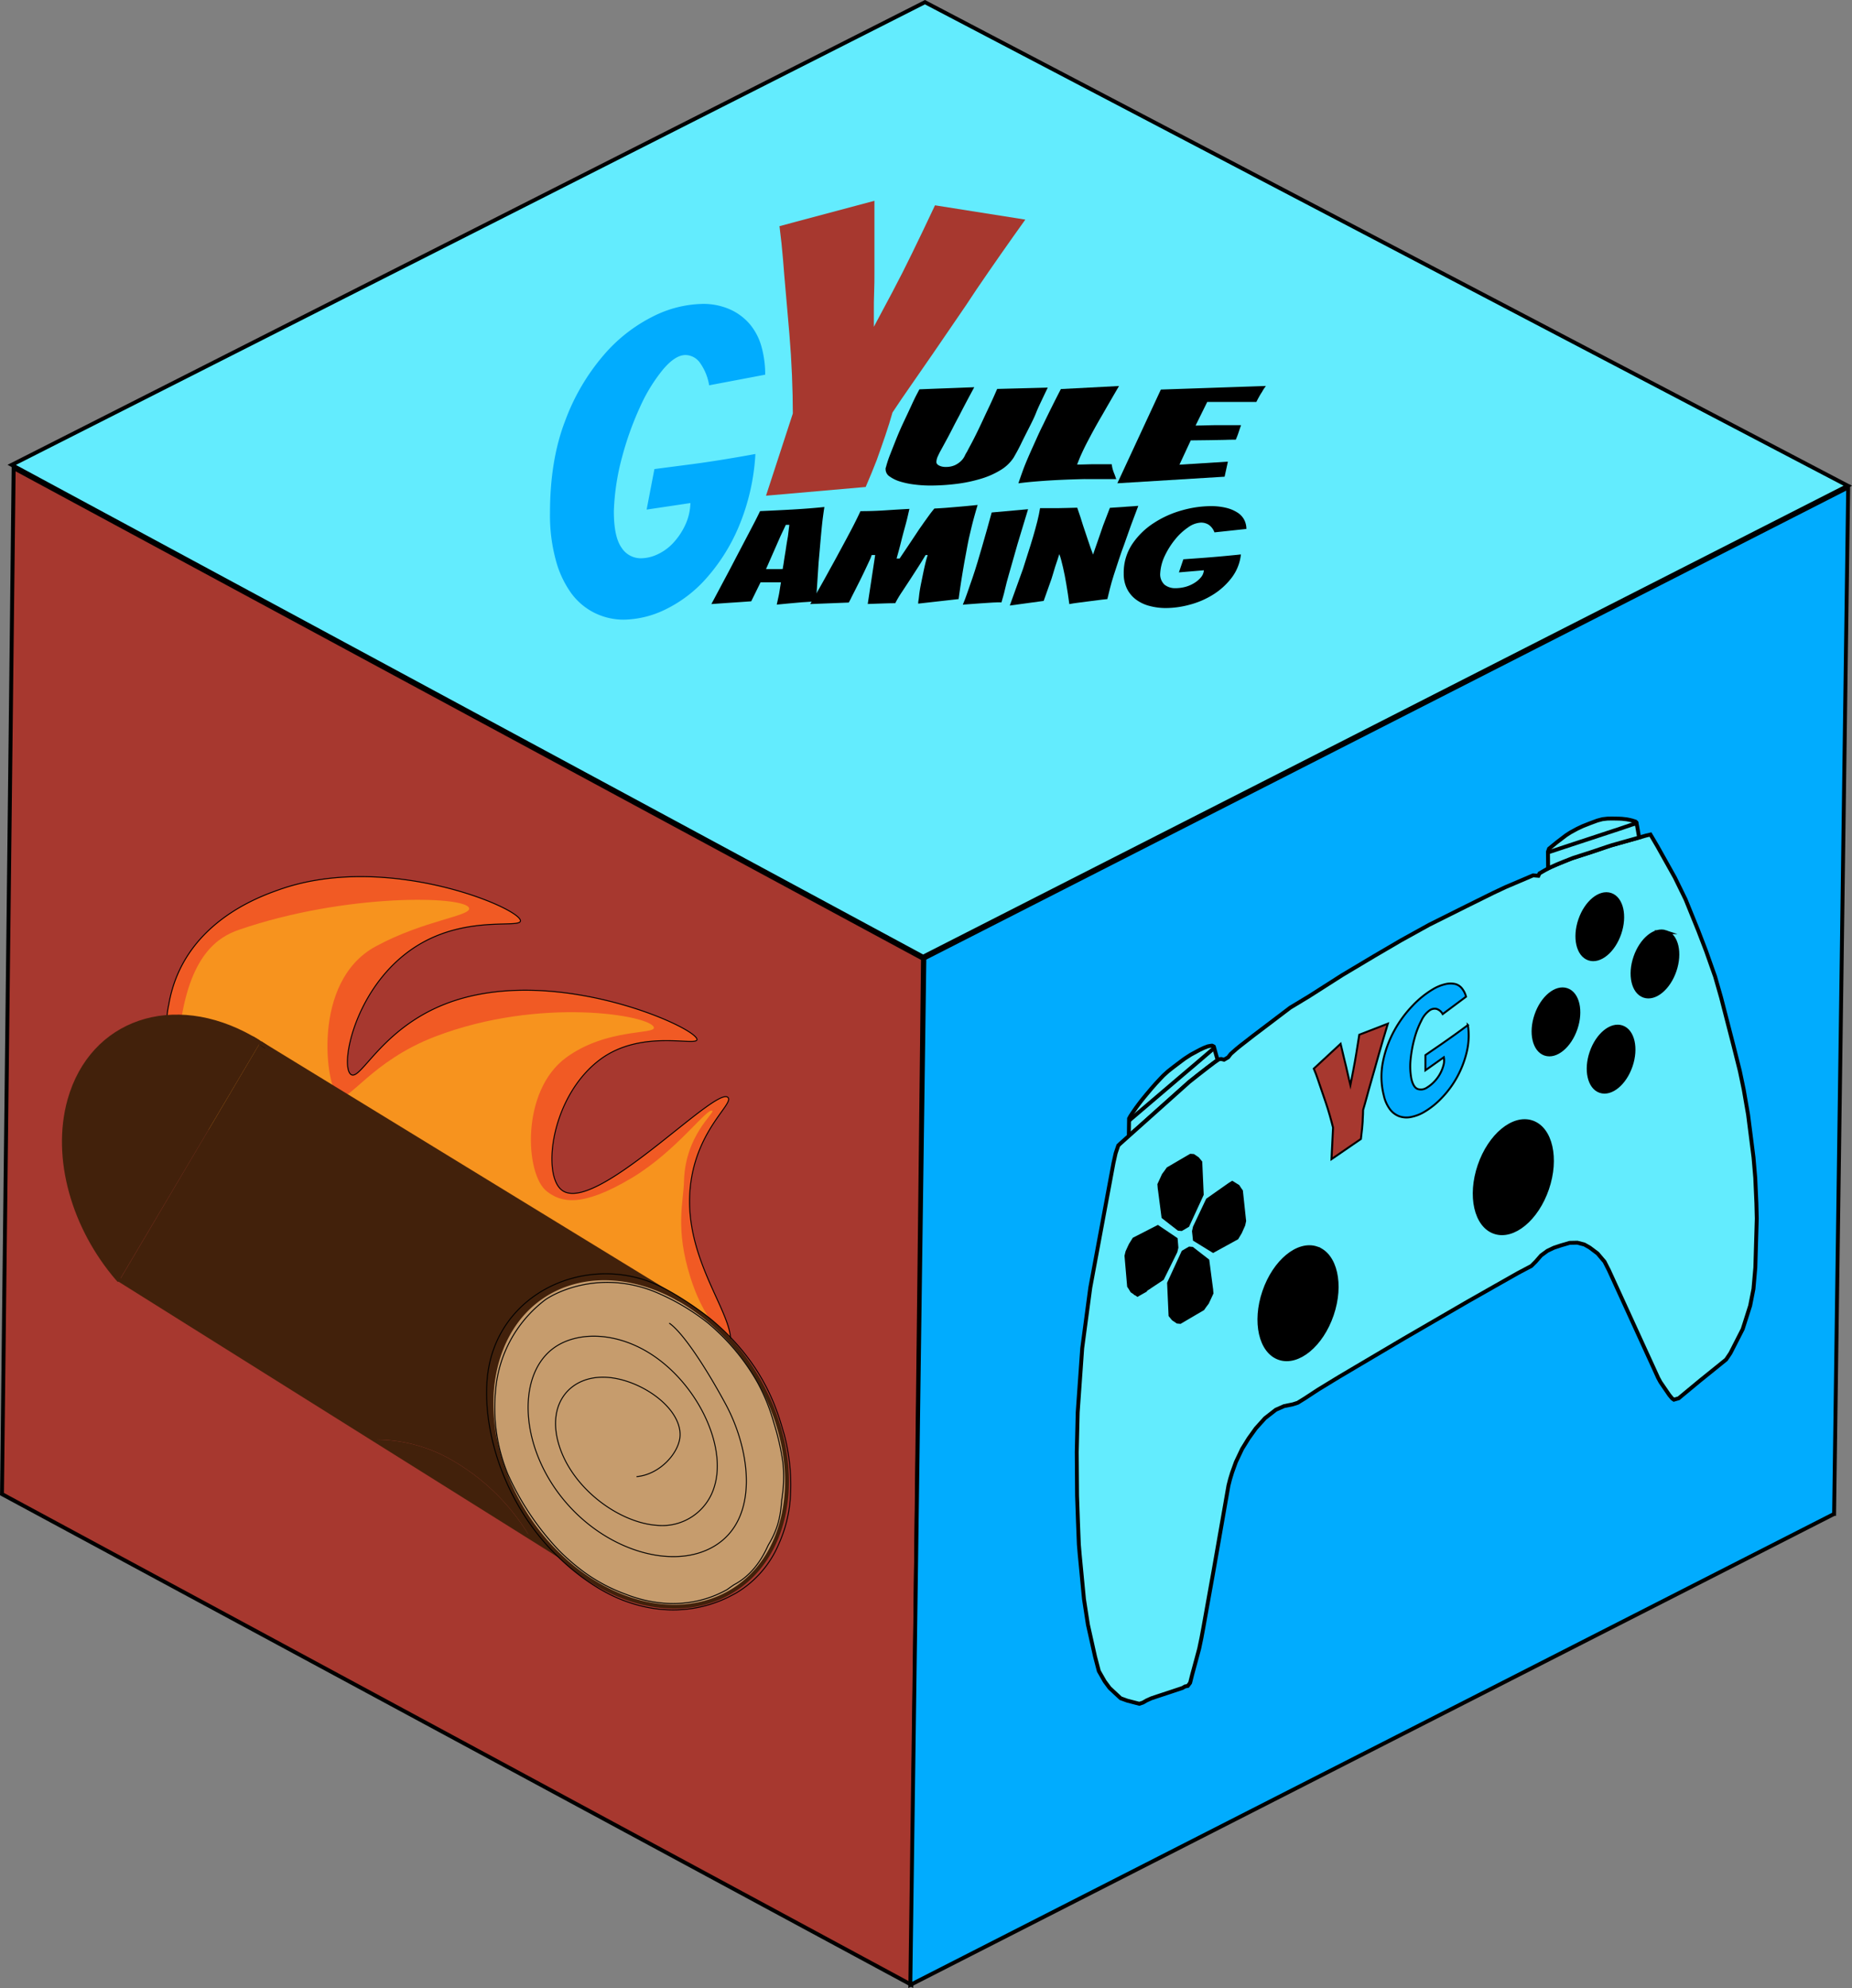 <?xml version="1.0" encoding="UTF-8"?>
<svg data-bbox="0.01 0.56 474.91 510.17" viewBox="0 0 475.9 510.76" xmlns="http://www.w3.org/2000/svg" data-type="ugc">
    <rect x="0" y="0" width="475.9" height="510.76" fill="#808080" stroke="none"/>
    <g>
        <path fill="#a7382f" d="m.5 383.85 3-263.58 233.67 126.04-3 263.59L.5 383.85z"/>
        <path d="m4 121.08 232.67 125.53-3 262.45L1.01 383.55l3-262.45m-1-1.67-3 264.72 234.65 126.58 3-264.72L3.02 119.43Z"/>
        <path stroke-miterlimit="10" stroke="#000000" fill="#63ecfe" d="M3.01 119.43 237.68.56l237.13 124.23-237.6 120.99L3.01 119.43z"/>
        <path stroke-width=".25" stroke-linejoin="round" stroke-linecap="round" stroke="#000000" fill="#f15a24" d="M187.13 346.98c4-7.24-12.62-22.69-9.56-43.56 2-13.62 11-19.9 9.5-21.46-3.05-3.22-34.54 30.67-42.83 23.69-5-4.21-2.53-24.15 10-33.48 10.8-8 25.2-3.13 24.85-5.18-.55-3.28-37.59-19.74-64.81-9-16.55 6.53-21.73 20.06-24.16 18-2.92-2.4 1.44-24.26 18.3-33.75 12.63-7.11 25.76-3.59 25.31-5.78-.71-3.46-34.65-17.6-62-7.89-5.37 1.9-24.75 8.78-28.34 29.4a26 26 0 0 0-.55 7.27c3.67 34.84 134 100.35 144.29 81.74Z"/>
        <path fill="#f7931e" d="M186.75 344.08c.71-1.33-4.92-2-9.33-15.88-4-12.63-1.79-19.33-1.65-24.8.3-11.64 7.9-17.47 7.28-18-1.2-1.08-9.1 10.28-20.71 17.23-13 7.75-18.23 6.24-21.83 3.44-5.62-4.36-6.72-25.85 5-34.39 10.51-7.64 23-5.83 22.51-7.74-.77-3.05-29.08-8-56.18 2.36-16.48 6.3-22.3 17.22-24.91 15.38-3.12-2.2-7.08-29.44 9.54-38.5 12.44-6.78 24.66-7.83 24.07-9.87-.93-3.22-31.77-3.85-59.07 5.54-5.35 1.84-12.87 6.37-15.27 25.65-.27 2.18-7.14 3.87-6.71 6.25 5.9 32.33 137.89 90.77 147.26 73.33Z"/>
        <path fill="#42210b" d="M17.84 282.58c-4.18 15 1.15 32.94 12.38 45.95l.5.31 36.12-60.94-.3-.17c-.61-.39-1.23-.78-1.85-1.11-20.2-11.45-41.15-4.29-46.85 15.96Z"/>
        <path fill="#ffffff" d="M30.25 328.54a4.31 4.31 0 0 0 .39.48l.11-.17Z"/>
        <path fill="#42210b" d="m66.92 267.97-.09-.07-36.08 60.95 65.42 41a39.07 39.07 0 0 1 20.25 5.43 55.35 55.35 0 0 1 19.81 19.68l7.77 4.88c-13.84-13-20.94-33.33-16.29-50 5.7-20.26 26.65-27.44 46.84-16Z"/>
        <path fill="#42210b" d="m96.17 369.87 40.06 25.11a55.35 55.35 0 0 0-19.81-19.68 39.07 39.07 0 0 0-20.25-5.43Z"/>
        <path fill="#c69c6d" d="M127.71 349.85c-4.65 16.65 2.45 36.93 16.29 50a50.24 50.24 0 0 0 10 7.46c20.19 11.47 41.14 4.29 46.81-16s-6.11-46-26.27-57.46-41.13-4.26-46.83 16Z"/>
        <path stroke-miterlimit="10" stroke="#42210b" fill="none" d="M174.55 333.85c-20.19-11.44-41.14-4.26-46.84 16-4.65 16.65 2.45 36.93 16.29 50a50.24 50.24 0 0 0 10 7.46c20.19 11.47 41.14 4.29 46.81-16s-6.1-46-26.26-57.46Z"/>
        <path stroke-miterlimit="10" stroke="#42210b" fill="none" d="M30.25 328.54a4.31 4.31 0 0 0 .39.48"/>
        <path stroke-miterlimit="10" stroke="#42210b" fill="none" d="M66.53 267.73c-.61-.39-1.23-.78-1.85-1.11-20.19-11.45-41.14-4.29-46.84 16-4.18 15 1.15 32.94 12.38 45.95"/>
        <path stroke-miterlimit="10" stroke="#000000" fill="none" d="M68.35 268.92c-.46-.33-1-.65-1.43-.95"/>
        <path stroke-miterlimit="10" stroke="#42210b" fill="none" d="m64.79 266.67 1.74 1.06.3.18.08.06 107.64 65.88"/>
        <path stroke-miterlimit="10" stroke="#42210b" fill="none" d="m30.21 328.53.03.01.5.32 65.43 41.02 40.06 25.1 7.77 4.88"/>
        <path stroke-width=".25" stroke-linejoin="round" stroke-linecap="round" stroke="#000000" fill="none" d="M125.16 354.63c-1.05 13.92 4.81 31.58 17 44.08 8.51 8.72 16.11 11.7 17.75 12.34 15.38 6 26.5-.3 28.73-1.51l.52-.28a26.72 26.72 0 0 0 10.95-12.57 34.62 34.62 0 0 0 2.93-11.26 50.72 50.72 0 0 0-1.55-17c-1.37-4.42-4.24-17.11-18.2-29-2.56-2.19-10-7.61-16-10-18.08-7.06-40.45 3.45-42.13 25.2Z"/>
        <path stroke-width=".25" stroke-linejoin="round" stroke-linecap="round" stroke="#000000" fill="none" d="M127.36 357.13a44.93 44.93 0 0 0 3.11 21.53 70.22 70.22 0 0 0 13.14 19.64 55.55 55.55 0 0 0 6 5.23 43.2 43.2 0 0 0 11.06 6c14.22 5.58 24 0 26.08-1.09.11-.06 1.58-1.16 2-1.38 6-3.23 8.2-9.31 8.77-10.28 2.89-4.83 3.07-8.38 3.37-11.51a36.38 36.38 0 0 0 .28-9.61 64.94 64.94 0 0 0-2.37-10.28 48.37 48.37 0 0 0-4.11-10.14 55.43 55.43 0 0 0-12.89-15.44 57.2 57.2 0 0 0-13.86-8.06c-13.8-5.38-24.93.16-27.84 2.2a32.52 32.52 0 0 0-12.74 23.19Z"/>
        <path stroke-width=".25" stroke-miterlimit="10" stroke="#000000" fill="none" d="M171.97 339.93c3.36 2.27 9.19 11 14.44 20.7 6.51 12 8.75 29.53-2.76 36.53-10.23 6.23-27.17 1.62-38.15-11.08-12-13.85-12.85-32.72-3.24-39.74 5.68-4.15 15.32-4.35 24.32 1.1 12.39 7.53 20.28 23.82 17 34.43a13.94 13.94 0 0 1-14.74 10c-9.7-.64-21.8-9.4-25.22-20.69-3.28-10.8 3.15-18 12.53-17.32 8.39.63 18.51 7.5 18.61 14.62.06 4.48-5.07 10.36-11.19 10.88"/>
        <path fill="#a7382f" d="m196.84 127.35 6.89-21.12q0-4.51-.22-9.82t-.67-10.67q-.45-5.35-.9-10.35t-.74-8.83c-.21-2.55-.5-5.37-.9-8.46l24.4-6.51v18.18c0 1.82 0 3.61-.08 5.36s-.07 3.4-.07 4.94v3.89q1.93-3.58 4.71-8.83t5.17-10.19q2.83-5.79 5.83-12.19l23.21 3.67q-6.45 9-12.58 18c-1.7 2.6-3.49 5.27-5.39 8l-5.68 8.3q-2.85 4.16-5.54 8t-4.94 7.25c-.5 1.82-1.13 3.82-1.87 6s-1.48 4.24-2.17 6.2q-1.35 3.47-2.85 6.94Z"/>
        <path d="M257.04 120.81a21 21 0 0 1-5.12 2.23 37.39 37.39 0 0 1-6.27 1.29 55.12 55.12 0 0 1-6.66.41 32.5 32.5 0 0 1-4-.26 21 21 0 0 1-3.67-.76 9.23 9.23 0 0 1-2.69-1.29 2.24 2.24 0 0 1-1.06-1.83v-.27a.47.47 0 0 1 .08-.27 28.23 28.23 0 0 1 1.11-3.36c.51-1.31 1.05-2.68 1.62-4.1s1.2-2.85 1.88-4.29 1.29-2.74 1.83-3.91 1-2.16 1.41-2.94.66-1.26.77-1.44l4.27-.17 4.61-.17 5.2-.2c-1.48 2.73-2.79 5.21-3.92 7.42q-.78 1.43-1.5 2.85c-.48.95-.94 1.82-1.36 2.61l-1.11 2.05-.77 1.41c-.2.36-.43.82-.68 1.37a3.63 3.63 0 0 0-.39 1.51q0 .54.69.9a3.6 3.6 0 0 0 1.7.36 5.53 5.53 0 0 0 2.39-.46 5.84 5.84 0 0 0 1.58-1.1 4.52 4.52 0 0 0 .94-1.31 7.12 7.12 0 0 1 .55-1c.34-.66.73-1.39 1.16-2.19s.85-1.64 1.28-2.51.85-1.75 1.28-2.66l1.23-2.64q1.45-3 2.82-6.17l13-.34c-.57 1.17-1.08 2.25-1.54 3.22s-1 2.08-1.49 3.32-1.15 2.54-1.83 3.88-1.36 2.67-2 4-1.29 2.49-1.92 3.58a10.41 10.41 0 0 1-3.42 3.23Z"/>
        <path d="M278.63 123.08c-2 .05-3.94.11-5.93.2s-3.94.21-5.85.36-3.62.32-5.16.53c.34-1 .74-2.15 1.19-3.39s1-2.54 1.58-3.87 1.2-2.68 1.79-4 1.21-2.66 1.84-3.9q2.13-4.44 4.52-9.06l14.94-.78q-2.31 3.95-4.44 7.67c-.63 1.06-1.25 2.16-1.88 3.3s-1.22 2.26-1.79 3.34-1.08 2.14-1.54 3.15-.82 1.93-1.11 2.72c1.42 0 2.95-.08 4.57-.09h4.31a9.5 9.5 0 0 0 .25 1.27 11.4 11.4 0 0 0 .39 1.13c.14.34.25.64.34.9a3 3 0 0 0 .21.53h-2.64c-1.77-.01-3.63-.01-5.59-.01Z"/>
        <path d="m287.12 124.16 11.18-24.08 27-.92a10.18 10.18 0 0 0-1 1.53 14.89 14.89 0 0 0-.81 1.34c-.26.46-.47.87-.64 1.23h-12.63l-3 6.07c1.76 0 3.41-.08 4.95-.1h6.74c-.23.64-.44 1.26-.64 1.87a19.68 19.68 0 0 1-.72 1.86c-.57 0-1.5 0-2.78.05l-3.93.07-4.86.06-2.9 6.24 12.45-.78-.85 3.87Z"/>
        <path fill="#01acfe" d="M189.84 135.29a48 48 0 0 1-8.35 13.29 33.56 33.56 0 0 1-10.51 8 25.24 25.24 0 0 1-10.67 2.62 16.94 16.94 0 0 1-7.4-1.68 16.58 16.58 0 0 1-6.1-5.09 25.94 25.94 0 0 1-4-8.57 43.82 43.82 0 0 1-1.48-12.08q0-13.56 3.89-23.65a55.07 55.07 0 0 1 9.83-16.81 40.46 40.46 0 0 1 12.71-10 29.43 29.43 0 0 1 12.65-3.24 16.91 16.91 0 0 1 7.31 1.47 14.43 14.43 0 0 1 5.12 3.93 15.5 15.5 0 0 1 2.89 5.78 26.57 26.57 0 0 1 .9 7l-14.4 2.73a13.79 13.79 0 0 0-2.52-6 4.67 4.67 0 0 0-3.57-1.78c-1.76 0-3.68 1.24-5.78 3.73a42.69 42.69 0 0 0-5.89 9.61 80 80 0 0 0-4.63 12.93 60.48 60.48 0 0 0-2.1 13.87c0 4.34.64 7.44 1.94 9.3a5.88 5.88 0 0 0 5 2.78 10.31 10.31 0 0 0 4.36-1.05 12.83 12.83 0 0 0 4.05-3 17.85 17.85 0 0 0 3-4.52 14.18 14.18 0 0 0 1.32-5.62l-11.25 1.68 2-10.41 9.67-1.26q4-.53 8.46-1.26t7.82-1.36a56.07 56.07 0 0 1-4.27 18.66Z"/>
        <path d="m202.84 155.02-3.24.31c.16-.75.32-1.48.48-2.21s.23-1.26.33-1.89.19-1.18.27-1.63h-5.24l-2.4 4.88-3.11.22-3.35.22-3.78.27q2.4-4.5 4.73-8.88l2-3.83 2.1-4 2-3.82c.64-1.22 1.2-2.34 1.68-3.35 2.72-.12 5.48-.25 8.3-.41s5.56-.37 8.23-.65q-.18 1.1-.39 2.7c-.14 1.07-.26 2.24-.38 3.51s-.24 2.59-.36 4-.24 2.73-.36 4.06q-.3 4.68-.66 9.94-1.8.17-3.6.27Zm-6-8.81h3.47a6.59 6.59 0 0 0 .84-.05 4.57 4.57 0 0 1 .09-.69c.06-.33.12-.7.18-1.12s.13-.88.21-1.37.16-1 .24-1.46c.16-1.15.36-2.4.6-3.73l.36-2.95h-.9l-1.38 2.92Z"/>
        <path d="M208.2 155.19q2.64-4.5 5-8.85c.68-1.22 1.38-2.49 2.1-3.83s1.44-2.65 2.16-4 1.38-2.58 2-3.8 1.17-2.35 1.65-3.39c2.2 0 4.27-.07 6.23-.2s4.07-.26 6.35-.38q-.18.75-.39 1.68t-.48 1.95q-.27 1-.57 2.1c-.2.73-.44 1.65-.72 2.78s-.66 2.55-1.14 4.24h.78l2.88-4.29 1.86-2.8c.47-.72 1-1.42 1.46-2.11l1.44-2c.46-.62.89-1.17 1.29-1.64 1-.05 1.94-.11 2.81-.17l2.64-.22 2.67-.24 3-.29c-.4 1.31-.78 2.66-1.14 4s-.68 2.76-1 4.12-.55 2.72-.8 4.05-.49 2.6-.69 3.8q-.72 4.2-1.26 8.21l-10.39 1.17c0-.12 0-.42.09-.92s.13-1.1.23-1.83.24-1.52.42-2.41l.54-2.64c.18-.88.37-1.73.57-2.56s.4-1.53.6-2.12h-.55c-.56.95-1.18 1.95-1.85 3l-2.07 3.21-2.08 3.16c-.68 1-1.28 2-1.79 3-1.4 0-2.6.05-3.6.08l-3.47.12 1.91-12.58h-.9a10.79 10.79 0 0 1-.59 1.48l-1.11 2.37c-.42.89-.87 1.82-1.35 2.78l-1.35 2.68c-.42.82-.77 1.5-1 2l-.48.9Z"/>
        <path d="m255.13 154.8-3.26.21-3 .22c-.89.06-1.38.11-1.46.13.4-1 .81-2 1.22-3.24s.85-2.42 1.29-3.72.86-2.62 1.26-3.95.78-2.63 1.14-3.87q1.26-4.33 2.51-8.92l9.35-.84-2.7 8.91c-.36 1.25-.73 2.54-1.1 3.87s-.76 2.65-1.14 4-.73 2.59-1 3.82-.62 2.34-.9 3.34c-.44-.04-1.15-.01-2.21.04Z"/>
        <path d="M259.48 155.57q1.79-4.89 3.41-9.46c.4-1.31.83-2.67 1.29-4.07s.89-2.79 1.29-4.15.76-2.68 1.08-3.94.55-2.39.71-3.4h4.58l2.39-.05 2.58-.07c.56 1.59 1.06 3.11 1.5 4.58.44 1.29.89 2.61 1.34 4s.87 2.51 1.23 3.46c.16-.46.34-1 .54-1.58s.42-1.23.66-1.88.47-1.32.69-2 .45-1.32.69-2l1.74-4.54 7.3-.51q-2 5.19-3.59 9.83c-.48 1.33-1 2.69-1.41 4s-.89 2.68-1.29 3.94-.74 2.41-1 3.49-.5 2-.66 2.69q-.18 0-1.41.15l-2.82.36-3.17.41c-1.06.13-1.85.26-2.37.37-.24-1.81-.5-3.53-.78-5.15l-.39-2.16c-.14-.73-.29-1.44-.45-2.11s-.32-1.31-.47-1.9-.32-1.1-.48-1.53c-.12.43-.28.93-.48 1.49s-.4 1.17-.6 1.8-.4 1.29-.6 2-.42 1.35-.66 2q-.78 2.27-1.68 4.74Z"/>
        <path d="M316.44 148.5a17.93 17.93 0 0 1-4.76 4.29 21.69 21.69 0 0 1-6 2.57 23.53 23.53 0 0 1-6.08.85 16.16 16.16 0 0 1-4.22-.54 10 10 0 0 1-3.48-1.65 7.81 7.81 0 0 1-2.3-2.76 8.55 8.55 0 0 1-.84-3.9 13.23 13.23 0 0 1 2.22-7.63 19.18 19.18 0 0 1 5.6-5.42 25.75 25.75 0 0 1 7.26-3.23 27.56 27.56 0 0 1 7.21-1.05 16.52 16.52 0 0 1 4.17.47 9.39 9.39 0 0 1 2.9 1.27 4.85 4.85 0 0 1 1.65 1.87 5.15 5.15 0 0 1 .51 2.25l-8.21.88a4 4 0 0 0-1.44-1.93 3.68 3.68 0 0 0-2-.58 6.11 6.11 0 0 0-3.3 1.21 15.38 15.38 0 0 0-3.35 3.1 20.44 20.44 0 0 0-2.64 4.17 12 12 0 0 0-1.2 4.48 3.65 3.65 0 0 0 1.11 3 4.38 4.38 0 0 0 2.85.89 10 10 0 0 0 2.48-.33 8.58 8.58 0 0 0 2.31-1 6.8 6.8 0 0 0 1.71-1.46 3.08 3.08 0 0 0 .75-1.81l-6.41.54 1.14-3.36 5.51-.4c1.51-.12 3.12-.25 4.82-.41s3.18-.3 4.46-.44a12 12 0 0 1-2.43 6.06Z"/>
        <path stroke-miterlimit="10" stroke="#000000" fill="#01acfe" d="m471.3 388.94-237.38 121 3.61-263.72 237.39-121-3.62 263.72z"/>
        <path stroke-miterlimit="10" stroke="#000000" fill="#63ecfe" d="m290.09 291.82-.02-.51.01-.42.03-2.12.02-1.41.33-.6.5-.77.99-1.43.85-1.14.75-.97 1.1-1.34.52-.61.65-.78 1.19-1.35 1.19-1.28.75-.78 1.18-1.07.72-.57.67-.52 1.04-.79 1.25-.94.61-.45 1.56-1.01 2.22-1.2 1.17-.56.99-.38.68-.13.41-.05.27.11.2.13.4 1.45.24.86.23.81.07.25.01.13-.34.24-1.8 1.33-.41.31-1.07.83-1.38 1.07-1.19.95-.73.58-.36.28-1.2 1.08-1.76 1.57-1.75 1.56-9.49 8.48-1.17 1.04-.13.12"/>
        <path stroke-miterlimit="10" stroke="#000000" fill="#63ecfe" d="m311.96 269.3-.62.52-1.92 1.64-2.13 1.82-4.04 3.43-13.08 11.15"/>
        <path stroke-miterlimit="10" stroke="#000000" fill="#63ecfe" d="m318.69 268.69 3.31-2.58 2.97-2.25 6.55-4.97 4.87-2.94 8.53-5.44 8.15-4.86 6.94-4.06 7.27-4.02 9.42-4.7 7.05-3.49 3.17-1.49 5.24-2.23 1.8-.77 1.35.11.28-.61.68-.4 2.18-1.25 5.16-2.12 5.85-1.89 4.31-1.47 9.27-2.61 1.07-.25.25.42 1.53 2.6 4.5 8.04 2.74 5.6 3.28 8.08 2 5.21 2.31 6.54 1.53 5.34 3.21 12.46 1.62 6.46.99 4.73 1.13 6.51 1.39 10.96.45 5.27.29 6.45.1 3.98-.37 12.59-.48 5.49-.85 4.32-1.92 6.02-3.16 6.18-1.1 1.63-2.06 1.67-4.58 3.69-4.72 3.91-.83.69-1.22.35-.45-.31-.72-.86-.99-1.44-1.29-1.88-.6-1.1-1.02-2.24-2.27-4.95-3.29-7.19-4.39-9.59-1.67-3.65-1.15-2.26-.69-.8-1.08-1.28-2.03-1.53-1.36-.77-1.81-.48-1.97.04-2.23.65-1.84.61-1.67.8-1.61 1.18-1.38 1.58-1.12 1.12-3.5 1.85-12.77 7.24-16.71 9.69-16.41 9.7-5.46 3.33-3.35 2.2-1.85 1.14-1.25.4-2.22.45-2.14.94-2.79 2.17-2.37 2.63-1.85 2.58-1.66 2.68-1.59 3.35-.96 2.65-.55 1.8-.41 1.62-.36 2.05-.97 5.55-2.54 14.5-2.61 14.56-.47 2.52-.57 2.72-.91 3.38-.89 3.28-.53 2.11-.6.8-.71.14-.69.4-2.07.69-2.02.67-2.34.77-1.52.51-1.24.56-.91.53-.95.32-3.09-.8-1.71-.62-2.83-2.63-1.27-1.71-1.51-2.65-.98-3.76-1.82-8.16-1.01-6.54-1.1-11.43-.22-2.63-.23-5.84-.23-6.73-.08-11.15.24-10.21 1.16-16.48 2.08-15.58 5.95-31.98.56-2.52.67-1.99.44-.43 2.3-2.06 15.5-13.85 2.36-1.87 2.61-2.02 1.52-1.15 1.13-.79.61-.07.72.18 1.05-.61.69-.89 1.37-1.21 1.04-.85z"/>
        <path stroke-miterlimit="10" stroke="#000000" fill="#63ecfe" d="m421.18 215.06-.08-.47-.14-.79-.25-1.44-.2-1.03-.25-.26-.81-.26-.64-.16-.82-.16-1.14-.13-.71-.04-1.06-.02-1-.01-1.04.02-1.28.15-1.3.35-1.92.71-1.84.73-1.41.66-1.74.95-1.12.72-2.35 1.79-2.03 1.66-.28.78.04 4.3 2.28-1.04 1.69-.69 2.41-.95 1.55-.5 2.15-.69 1.57-.51 3.15-1.07 1.66-.54 2.6-.73 1.95-.55 1.72-.48.46-.14.18-.16z"/>
        <path stroke-miterlimit="10" stroke="#000000" fill="#63ecfe" d="m397.77 219 .31-.11.63-.2 3.5-1.16 3.61-1.19 3.44-1.13 3.85-1.27 3.1-1.02 3.03-1.03 1.24-.38.01.06"/>
        <path stroke-miterlimit="10" stroke="#000000" d="M413.883 229.9c2.78.949 3.785 5.379 2.243 9.895s-5.045 7.407-7.826 6.458-3.785-5.38-2.243-9.896 5.046-7.407 7.826-6.457z"/>
        <path stroke-miterlimit="10" stroke="#000000" d="M402.62 254.357c2.78.95 3.785 5.38 2.243 9.896s-5.045 7.407-7.826 6.458-3.785-5.38-2.243-9.896 5.046-7.407 7.826-6.458z"/>
        <path stroke-miterlimit="10" stroke="#000000" d="M428.057 239.474c2.78.949 3.785 5.379 2.244 9.895s-5.046 7.407-7.827 6.458-3.784-5.38-2.243-9.896 5.046-7.407 7.826-6.457z"/>
        <path stroke-miterlimit="10" stroke="#000000" d="M416.785 263.93c2.78.949 3.785 5.38 2.243 9.895s-5.046 7.407-7.826 6.458-3.785-5.38-2.243-9.895 5.045-7.407 7.826-6.458z"/>
        <path stroke-miterlimit="10" stroke="#000000" d="M393.679 288.346c4.792 1.636 6.526 9.267 3.87 17.044s-8.693 12.756-13.485 11.12-6.526-9.268-3.87-17.045 8.693-12.755 13.485-11.12z"/>
        <path stroke-miterlimit="10" stroke="#000000" d="M338.355 320.727c4.793 1.636 6.526 9.267 3.871 17.045s-8.693 12.755-13.486 11.119-6.525-9.268-3.87-17.045 8.693-12.755 13.485-11.12z"/>
        <path stroke-miterlimit="10" stroke="#000000" d="m297.99 305.17.97 7.47 3.93 3.05.67.06.64-.37.95-.56 3.38-7.34.28-.61-.37-8.27-.74-.9-.35-.24-.71-.48-.68-.05-.31.18-.64.37-4.84 2.83-.53.76-.6.8-.28.61-.28.61-.28.61-.28.61.05.64.02.22z"/>
        <path stroke-miterlimit="10" stroke="#000000" d="m316 304.33-5.65 3.97-3.31 6.99-.23 1.04.09.84.13 1.26 4.35 2.68.36.22 6.06-3.33.86-1.44.27-.62.55-1.23.23-1.04-.05-.42-.09-.84-.68-6.39-.4-.56-.41-.64-.36-.22-.36-.22-.36-.23-.36-.22-.48.3-.16.1z"/>
        <path stroke-miterlimit="10" stroke="#000000" d="m311.24 331.36-.98-7.48-3.93-3.05-.67-.06-.64.37-.95.56-3.38 7.34-.28.61.37 8.27.74.9.36.24.71.48.67.06.32-.19.63-.37 4.84-2.84.53-.75.6-.8.28-.61.29-.61.28-.61.28-.61-.06-.64-.01-.21z"/>
        <path stroke-miterlimit="10" stroke="#000000" d="m292.95 332.23 5.69-3.78 3.41-6.91.25-1.03-.07-.86-.11-1.27-4.25-2.87-.36-.24-6.07 3.11-.88 1.41-.29.61-.56 1.22-.25 1.04.04.42.07.85.56 6.48.38.57.39.66.35.24.36.24.35.24.35.24.48-.28.16-.09z"/>
        <path stroke-width=".5" stroke-miterlimit="10" stroke="#000000" fill="#a7382f" d="m342.15 297.8.4-8.11c-.24-1-.53-2-.85-3.17s-.69-2.26-1.06-3.38l-1.1-3.22c-.36-1-.67-2-.94-2.76s-.58-1.67-1-2.61l6.89-6.39 1 4.2.43 1.75c.14.6.28 1.18.4 1.77s.25 1.12.38 1.62l.31 1.28c.2-1 .44-2.25.72-3.71s.54-2.88.76-4.24c.27-1.59.53-3.26.8-5l7.34-2.84c-.82 2.72-1.62 5.4-2.38 8.07-.31 1.14-.64 2.33-1 3.56s-.71 2.48-1.06 3.71-.7 2.43-1 3.6-.64 2.23-.92 3.23q0 1-.09 2.28c0 .84-.11 1.65-.16 2.41-.09.91-.19 1.83-.31 2.76Z"/>
        <path stroke-width=".5" stroke-miterlimit="10" stroke="#000000" fill="#01acfe" d="M376.84 270.52a25.77 25.77 0 0 1-2.55 6.42 25.06 25.06 0 0 1-3.91 5.22 20.41 20.41 0 0 1-4.41 3.51 10.57 10.57 0 0 1-3.34 1.29 5.73 5.73 0 0 1-3-.15 5.32 5.32 0 0 1-2.44-1.8 9.22 9.22 0 0 1-1.6-3.58 19.42 19.42 0 0 1-.21-8.7 27.84 27.84 0 0 1 2.9-7.94 30.08 30.08 0 0 1 4.71-6.42 24.29 24.29 0 0 1 5.22-4.22 11.07 11.07 0 0 1 3.28-1.33 5.44 5.44 0 0 1 2.52 0 3.27 3.27 0 0 1 1.71 1.18 5.67 5.67 0 0 1 1 2.06l-6 4.47a2.77 2.77 0 0 0-1.57-1.33 2.27 2.27 0 0 0-1.69.3 6.55 6.55 0 0 0-2.2 2.66 22.62 22.62 0 0 0-1.78 4.6 31.7 31.7 0 0 0-1 5.38 17.42 17.42 0 0 0 .2 5.06c.34 1.42.87 2.27 1.58 2.56a2.71 2.71 0 0 0 2.39-.33 9 9 0 0 0 1.8-1.43 9.59 9.59 0 0 0 2.44-4.21 4.46 4.46 0 0 0 .12-2.16l-4.73 3.34v-3.9l4.09-2.81c1.12-.78 2.31-1.61 3.56-2.51s2.34-1.7 3.27-2.4a18.22 18.22 0 0 1-.36 7.17Z"/>
    </g>
</svg>

